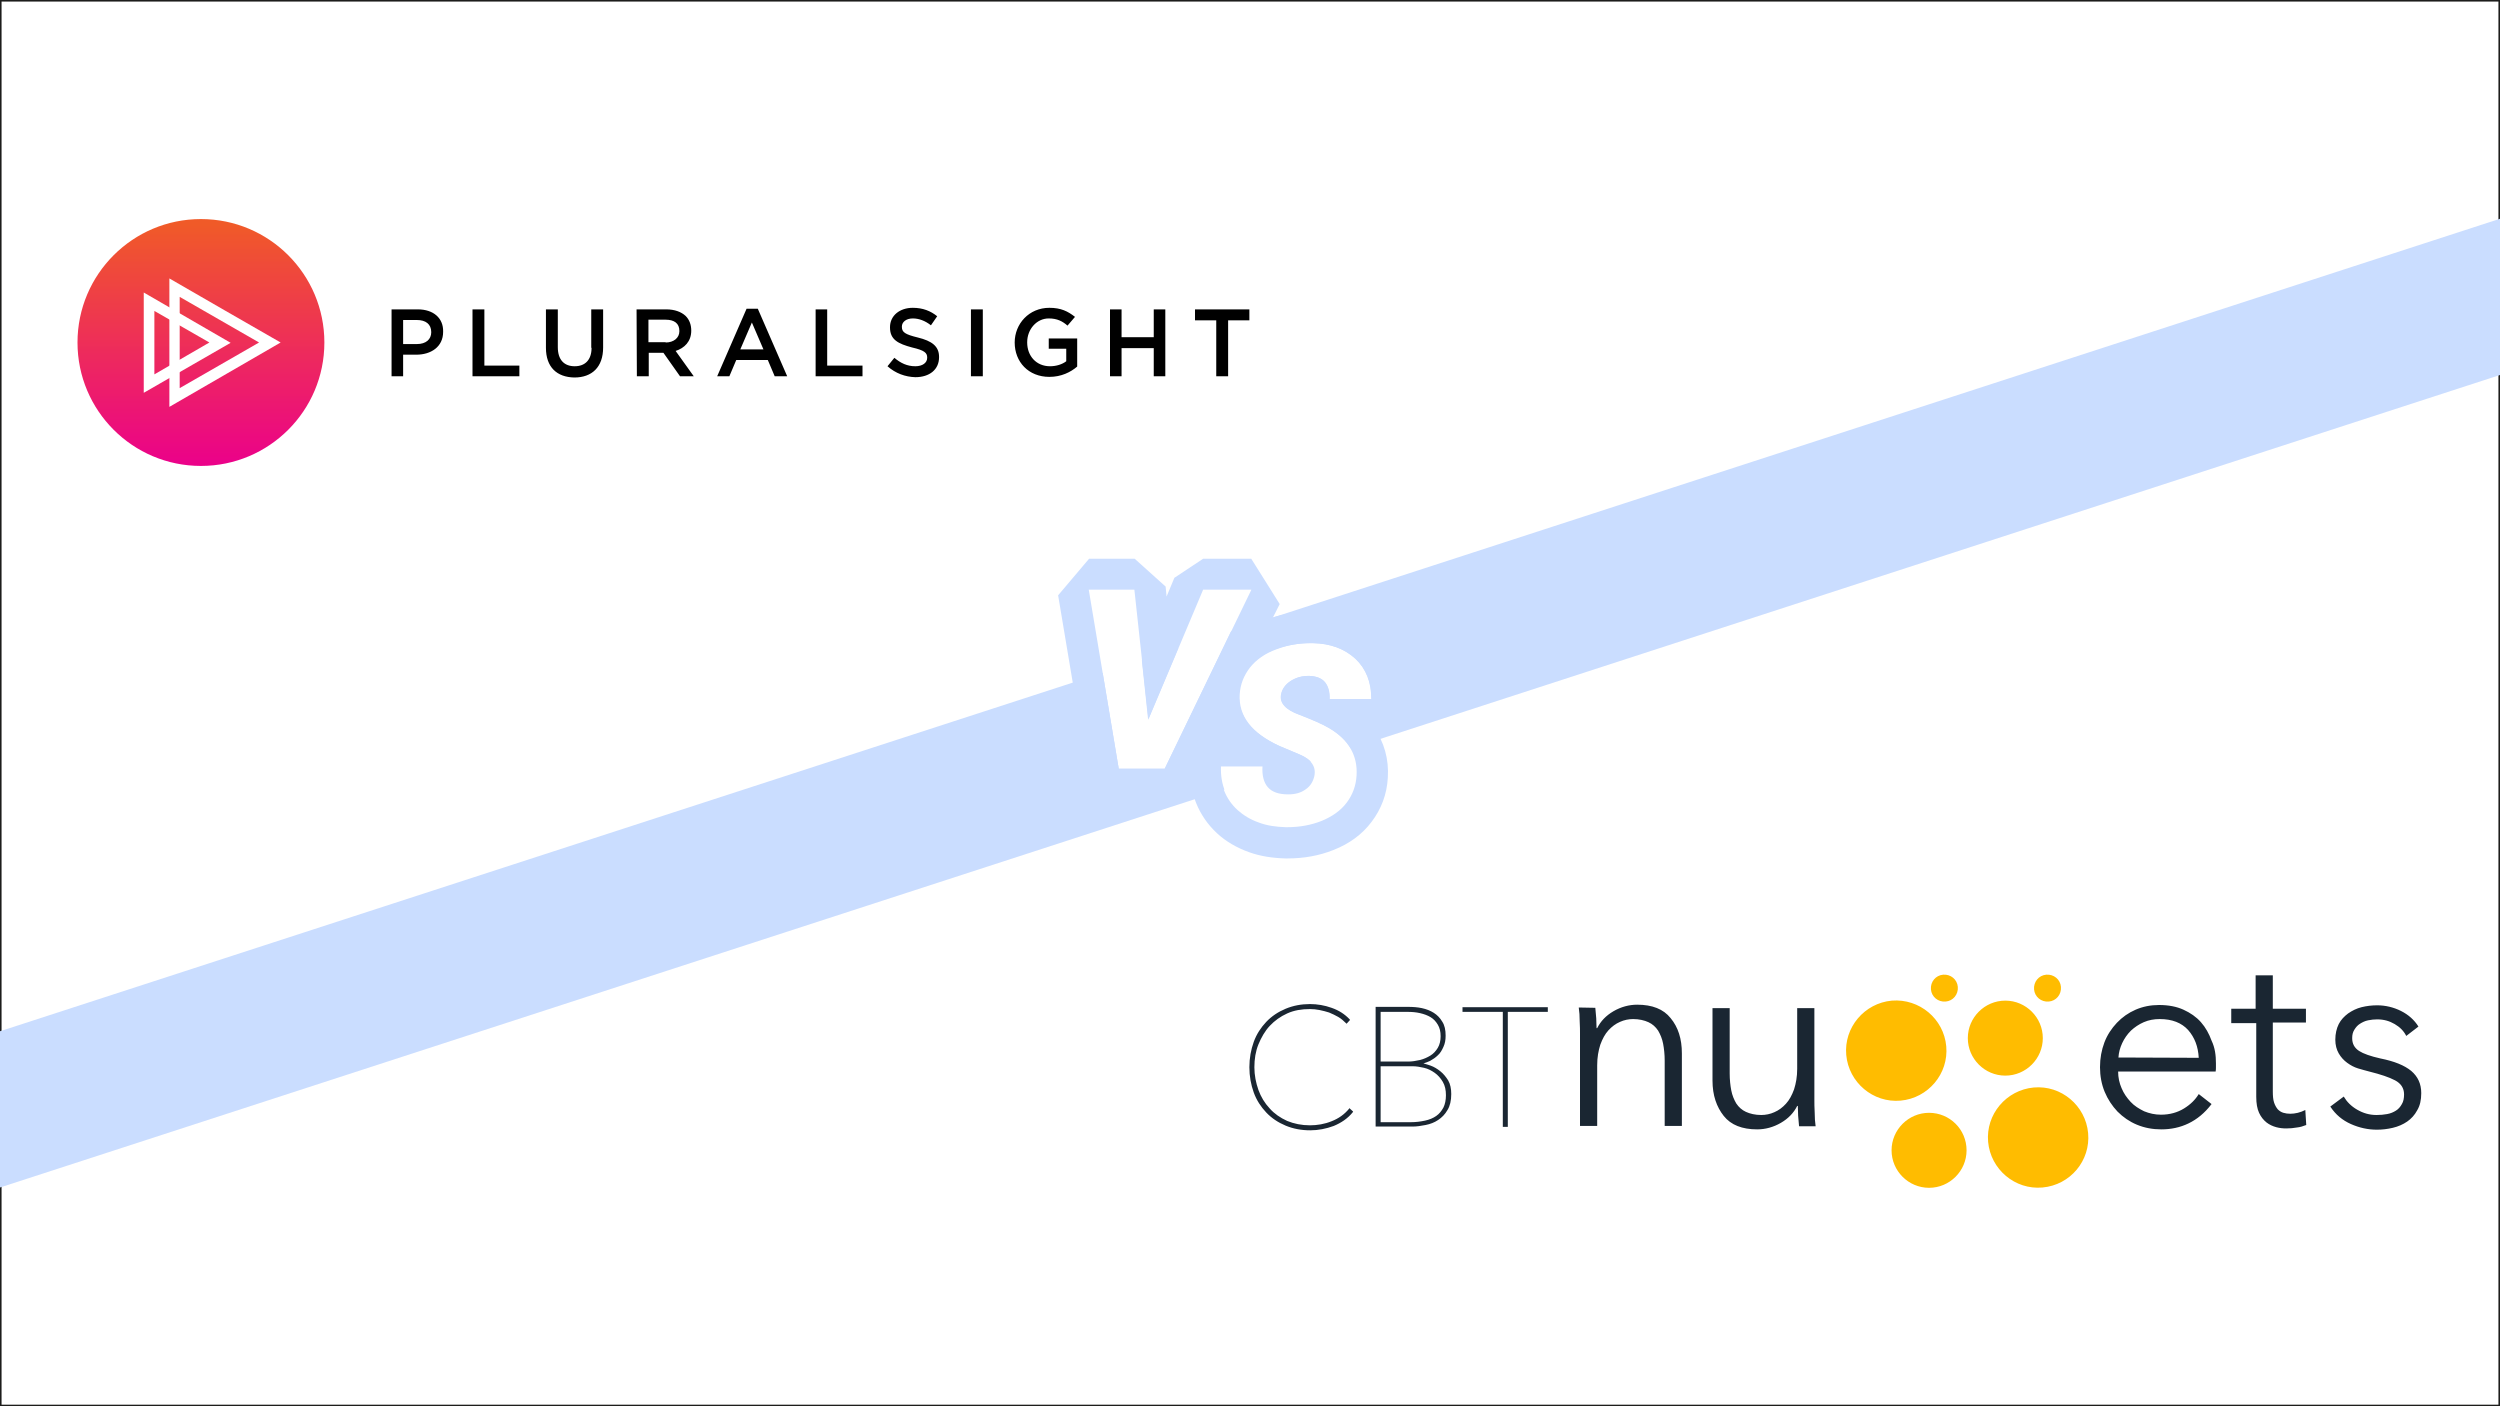 <svg enable-background="new 0 0 800 450" viewBox="0 0 800 450" xmlns="http://www.w3.org/2000/svg" xmlns:xlink="http://www.w3.org/1999/xlink"><rect x="0" y="0" width="800" height="450" fill="#333333" stroke="none"/><linearGradient id="a" gradientUnits="userSpaceOnUse" x1="64.33" x2="64.33" y1="70.08" y2="149.143"><stop offset="0" stop-color="#f05a28"/><stop offset=".016" stop-color="#f05a28"/><stop offset=".023" stop-color="#f05a28"/><stop offset=".031" stop-color="#f05929"/><stop offset=".039" stop-color="#f0582a"/><stop offset=".047" stop-color="#f0582b"/><stop offset=".055" stop-color="#f0572c"/><stop offset=".063" stop-color="#f0562c"/><stop offset=".07" stop-color="#f0552d"/><stop offset=".078" stop-color="#f0552e"/><stop offset=".086" stop-color="#f0542f"/><stop offset=".094" stop-color="#f0532f"/><stop offset=".102" stop-color="#f05330"/><stop offset=".109" stop-color="#f05231"/><stop offset=".117" stop-color="#f05132"/><stop offset=".125" stop-color="#ef5033"/><stop offset=".133" stop-color="#ef5033"/><stop offset=".141" stop-color="#ef4f34"/><stop offset=".148" stop-color="#ef4e35"/><stop offset=".156" stop-color="#ef4e36"/><stop offset=".164" stop-color="#ef4d36"/><stop offset=".172" stop-color="#ef4c37"/><stop offset=".18" stop-color="#ef4b38"/><stop offset=".188" stop-color="#ef4b39"/><stop offset=".195" stop-color="#ef4a3a"/><stop offset=".203" stop-color="#ef493a"/><stop offset=".211" stop-color="#ef493b"/><stop offset=".219" stop-color="#ef483c"/><stop offset=".227" stop-color="#ef473d"/><stop offset=".234" stop-color="#ef463d"/><stop offset=".242" stop-color="#ef463e"/><stop offset=".25" stop-color="#ef453f"/><stop offset=".258" stop-color="#ef4440"/><stop offset=".266" stop-color="#ef4441"/><stop offset=".273" stop-color="#ef4341"/><stop offset=".281" stop-color="#ef4242"/><stop offset=".289" stop-color="#ef4143"/><stop offset=".297" stop-color="#ef4144"/><stop offset=".305" stop-color="#ef4045"/><stop offset=".313" stop-color="#ef3f45"/><stop offset=".32" stop-color="#ee3f46"/><stop offset=".328" stop-color="#ee3e47"/><stop offset=".336" stop-color="#ee3d48"/><stop offset=".344" stop-color="#ee3c48"/><stop offset=".352" stop-color="#ee3c49"/><stop offset=".359" stop-color="#ee3b4a"/><stop offset=".367" stop-color="#ee3a4b"/><stop offset=".375" stop-color="#ee3a4c"/><stop offset=".383" stop-color="#ee394c"/><stop offset=".391" stop-color="#ee384d"/><stop offset=".398" stop-color="#ee384e"/><stop offset=".406" stop-color="#ee374f"/><stop offset=".414" stop-color="#ee364f"/><stop offset=".422" stop-color="#ee3550"/><stop offset=".43" stop-color="#ee3551"/><stop offset=".438" stop-color="#ee3452"/><stop offset=".445" stop-color="#ee3353"/><stop offset=".453" stop-color="#ee3353"/><stop offset=".461" stop-color="#ee3254"/><stop offset=".469" stop-color="#ee3155"/><stop offset=".477" stop-color="#ee3056"/><stop offset=".484" stop-color="#ee3057"/><stop offset=".492" stop-color="#ee2f57"/><stop offset=".5" stop-color="#ee2e58"/><stop offset=".508" stop-color="#ee2e59"/><stop offset=".516" stop-color="#ed2d5a"/><stop offset=".523" stop-color="#ed2c5a"/><stop offset=".531" stop-color="#ed2b5b"/><stop offset=".539" stop-color="#ed2b5c"/><stop offset=".547" stop-color="#ed2a5d"/><stop offset=".555" stop-color="#ed295e"/><stop offset=".563" stop-color="#ed295e"/><stop offset=".57" stop-color="#ed285f"/><stop offset=".578" stop-color="#ed2760"/><stop offset=".586" stop-color="#ed2661"/><stop offset=".594" stop-color="#ed2661"/><stop offset=".602" stop-color="#ed2562"/><stop offset=".609" stop-color="#ed2463"/><stop offset=".617" stop-color="#ed2464"/><stop offset=".625" stop-color="#ed2365"/><stop offset=".633" stop-color="#ed2265"/><stop offset=".641" stop-color="#ed2166"/><stop offset=".648" stop-color="#ed2167"/><stop offset=".656" stop-color="#ed2068"/><stop offset=".664" stop-color="#ed1f69"/><stop offset=".672" stop-color="#ed1f69"/><stop offset=".68" stop-color="#ed1e6a"/><stop offset=".688" stop-color="#ed1d6b"/><stop offset=".695" stop-color="#ed1c6c"/><stop offset=".703" stop-color="#ed1c6c"/><stop offset=".711" stop-color="#ed1b6d"/><stop offset=".719" stop-color="#ec1a6e"/><stop offset=".727" stop-color="#ec1a6f"/><stop offset=".734" stop-color="#ec1970"/><stop offset=".742" stop-color="#ec1870"/><stop offset=".75" stop-color="#ec1871"/><stop offset=".758" stop-color="#ec1772"/><stop offset=".766" stop-color="#ec1673"/><stop offset=".773" stop-color="#ec1573"/><stop offset=".781" stop-color="#ec1574"/><stop offset=".789" stop-color="#ec1475"/><stop offset=".797" stop-color="#ec1376"/><stop offset=".805" stop-color="#ec1377"/><stop offset=".813" stop-color="#ec1277"/><stop offset=".82" stop-color="#ec1178"/><stop offset=".828" stop-color="#ec1079"/><stop offset=".836" stop-color="#ec107a"/><stop offset=".844" stop-color="#ec0f7b"/><stop offset=".852" stop-color="#ec0e7b"/><stop offset=".859" stop-color="#ec0e7c"/><stop offset=".867" stop-color="#ec0d7d"/><stop offset=".875" stop-color="#ec0c7e"/><stop offset=".883" stop-color="#ec0b7e"/><stop offset=".891" stop-color="#ec0b7f"/><stop offset=".898" stop-color="#ec0a80"/><stop offset=".906" stop-color="#ec0981"/><stop offset=".914" stop-color="#eb0982"/><stop offset=".922" stop-color="#eb0882"/><stop offset=".93" stop-color="#eb0783"/><stop offset=".938" stop-color="#eb0684"/><stop offset=".945" stop-color="#eb0685"/><stop offset=".953" stop-color="#eb0585"/><stop offset=".961" stop-color="#eb0486"/><stop offset=".969" stop-color="#eb0487"/><stop offset=".977" stop-color="#eb0388"/><stop offset=".984" stop-color="#eb0289"/><stop offset=".992" stop-color="#eb0189"/><stop offset="1" stop-color="#eb018a"/></linearGradient><path d="m0 0h800v450h-800z" fill="#fff" stroke="#1d1d1b" stroke-miterlimit="10"/><path d="m0 380 800-260v-50l-800 260z" fill="#caddff"/><path d="m420.8 248.4c.6-3-1-5.3-4.8-6.9l-6.4-2.7c-9-4.1-13.3-9.6-12.9-16.6.2-3.2 1.3-6 3.3-8.6 2-2.5 4.8-4.5 8.4-5.8 3.6-1.4 7.5-2.1 11.7-2 5.7.1 10.2 1.8 13.7 5 3.4 3.2 5.1 7.5 5.1 12.9h-13.4c.1-2.2-.4-4-1.4-5.3s-2.7-2-5-2.1-4.2.5-6 1.6c-1.7 1.1-2.8 2.6-3.1 4.4-.5 2.6 1.4 4.8 5.8 6.4 4.4 1.7 7.6 3.1 9.6 4.3 6.3 3.7 9.2 8.8 8.8 15.2-.2 3.3-1.3 6.2-3.2 8.7s-4.6 4.4-8 5.8-7.2 2-11.4 2c-3.1-.1-6-.5-8.6-1.5-2.6-.9-4.9-2.3-6.8-4-3.8-3.5-5.7-8.2-5.5-14h13.5c-.2 2.9.4 5.2 1.7 6.7s3.4 2.3 6.5 2.3c2.3 0 4.1-.5 5.6-1.6 1.5-1 2.4-2.4 2.8-4.2z" fill="#fff"/><path d="m419.5 205.8h.5c5.7.1 10.2 1.8 13.7 5 3.4 3.2 5.1 7.5 5.1 12.9h-13.4c.1-2.2-.4-4-1.4-5.3s-2.7-2-5-2.1h-.3c-2.1 0-4 .5-5.7 1.6s-2.8 2.6-3.1 4.4c-.5 2.6 1.4 4.8 5.8 6.4 4.4 1.7 7.6 3.1 9.6 4.3 6.3 3.7 9.2 8.8 8.8 15.2-.2 3.3-1.3 6.2-3.2 8.7s-4.6 4.4-8 5.8c-3.3 1.3-6.9 2-11 2h-.5c-3.1-.1-6-.5-8.6-1.5-2.6-.9-4.9-2.3-6.8-4-3.8-3.5-5.7-8.2-5.5-14h13.5c-.2 2.9.4 5.2 1.7 6.7s3.4 2.3 6.5 2.3c2.3 0 4.1-.5 5.6-1.6 1.5-1 2.4-2.5 2.8-4.3.6-3-1-5.3-4.8-6.9l-6.4-2.7c-9-4.1-13.3-9.6-12.9-16.6.2-3.2 1.3-6 3.3-8.6 2-2.5 4.8-4.5 8.4-5.8 3.5-1.2 7.3-1.9 11.3-1.9m0-10c-5.3 0-10.3.9-14.9 2.7-5.2 2-9.4 5-12.5 8.9-3.3 4.1-5.2 8.9-5.5 14.2-.2 3.6.3 8.8 3.6 14.1l-9.5 9.3c-.2 8.6 2.8 16.1 8.7 21.6 2.9 2.7 6.4 4.7 10.3 6.1 3.6 1.3 7.6 1.9 11.7 2h.6c5.3 0 10.2-.9 14.7-2.7 5.1-2 9.2-5 12.2-9 3.1-4.1 4.9-8.8 5.2-14.1.4-6-1.2-11.5-4.5-16.2l9.1-9c.1-8.2-2.8-15.2-8.3-20.3-5.3-4.9-12.1-7.5-20.3-7.6z" fill="#caddff"/><path d="m367.4 230.3 17.5-41.5h15.4l-27.6 57.2h-14.7l-9.6-57.3h14.6z" fill="#fff"/><path d="m400.4 188.8-27.7 57.2h-14.7l-9.6-57.3h14.6l4.5 41.5 17.5-41.5h15.4m0-9.9h-15.4l-9.2 6.1-2.5 6-.3-3.2-9.9-8.9h-14.6l-9.9 11.7 9.6 57.3 9.9 8.3h14.7l9-5.6c2.2-4.5 8-8.1 8.6-13 1.7-14.8 12-29.6 19.1-44.2-3.1-5-6.1-9.7-9.1-14.5z" fill="#caddff"/><path d="m709.1 340.3v1.2c0 .4 0 .9-.1 1.4h-31.2c0 1.9.4 3.7 1.1 5.3.7 1.7 1.7 3.1 2.9 4.4s2.7 2.2 4.3 3c1.7.7 3.5 1.1 5.4 1.1 2.8 0 5.3-.7 7.4-2s3.6-2.8 4.7-4.6l4.1 3.2c-2.2 2.9-4.7 4.9-7.4 6.2s-5.6 1.9-8.7 1.9c-2.8 0-5.4-.5-7.8-1.5s-4.4-2.4-6.2-4.2c-1.7-1.8-3.1-3.9-4.1-6.3s-1.5-5.1-1.5-7.9c0-2.9.5-5.5 1.4-7.9s2.3-4.5 4-6.3 3.7-3.2 6-4.2 4.8-1.5 7.5-1.5c3 0 5.6.5 7.8 1.5s4.1 2.3 5.6 4 2.6 3.7 3.4 5.9c1.1 2.3 1.4 4.7 1.4 7.3zm-5.5-1.8c-.2-3.6-1.3-6.5-3.4-8.9-2.1-2.3-5.1-3.5-9.1-3.5-1.8 0-3.5.3-5.1 1s-2.9 1.6-4.1 2.7c-1.2 1.2-2.1 2.5-2.8 4s-1.1 3-1.2 4.6zm34.3-11.3h-10.6v22.1c0 1.4.1 2.6.4 3.5s.7 1.6 1.2 2.2c.5.5 1.1.9 1.8 1.1s1.4.3 2.2.3 1.5-.1 2.4-.3c.8-.2 1.6-.5 2.4-.9l.3 4.8c-1 .4-2 .7-3 .8-1.1.2-2.2.3-3.4.3-1 0-2.1-.1-3.2-.4s-2.2-.8-3.1-1.5c-1-.8-1.8-1.8-2.4-3.1s-.9-3-.9-5.1v-23.6h-8v-4.6h7.8v-10.7h5.5v10.7h10.6zm32.1 4.3c-.8-1.6-2-2.8-3.7-3.8s-3.5-1.5-5.6-1.5c-1 0-1.9.1-2.9.3s-1.8.6-2.6 1.1-1.3 1.1-1.8 1.9-.7 1.6-.7 2.7c0 1.8.7 3.1 2.2 4.1 1.4.9 3.7 1.7 6.8 2.4 4.5.9 7.7 2.2 9.9 4 2.1 1.8 3.2 4.1 3.2 7.1 0 2.2-.4 4-1.3 5.5-.8 1.5-1.9 2.7-3.2 3.6s-2.9 1.6-4.6 2-3.4.6-5.1.6c-2.8 0-5.6-.6-8.3-1.8s-4.9-3-6.6-5.6l4.3-3.2c1 1.7 2.4 3.1 4.3 4.2s3.9 1.7 6.2 1.7c1.2 0 2.3-.1 3.4-.3s2-.6 2.8-1.1 1.4-1.2 1.9-2.1c.5-.8.7-1.9.7-3.1 0-2-1-3.5-2.9-4.5s-4.6-1.9-8.2-2.8c-1.1-.3-2.3-.6-3.6-1s-2.4-1-3.5-1.8-2-1.8-2.7-3-1.1-2.7-1.1-4.4c0-1.9.4-3.6 1.1-5s1.8-2.5 3-3.4c1.3-.9 2.7-1.6 4.3-2s3.3-.6 5-.6c2.6 0 5.2.6 7.6 1.8s4.3 2.9 5.6 5zm-194.3 28.9c-.1-1-.2-2.2-.3-3.4 0-1.2-.1-2.3-.1-3.1h-.2c-1.1 2.2-2.8 4-5.2 5.4s-5 2.1-7.6 2.1c-4.8 0-8.4-1.4-10.7-4.3s-3.6-6.6-3.6-11.3v-23.2h5.5v20.9c0 2 .2 3.8.5 5.4s.9 3 1.6 4.2c.8 1.2 1.8 2.1 3.1 2.7s3 1 4.9 1c1.4 0 2.9-.3 4.2-.9 1.4-.6 2.6-1.5 3.7-2.7s1.9-2.7 2.6-4.6c.6-1.9 1-4 1-6.6v-19.4h5.5v29.4c0 1 0 2.4.1 4 0 1.6.1 3.1.3 4.4zm-65.2-37.9c.1 1 .2 2.2.3 3.4 0 1.2.1 2.3.1 3.1h.2c1.1-2.2 2.8-4 5.2-5.4s5-2.1 7.6-2.1c4.8 0 8.4 1.4 10.7 4.3 2.4 2.9 3.6 6.6 3.6 11.3v23.2h-5.5v-20.9c0-2-.2-3.8-.5-5.4s-.9-3-1.6-4.2c-.8-1.2-1.8-2.1-3.1-2.7s-3-1-4.9-1c-1.4 0-2.9.3-4.2.9-1.4.6-2.6 1.5-3.7 2.7s-1.9 2.7-2.6 4.6c-.6 1.9-1 4-1 6.6v19.4h-5.5v-29.5c0-1 0-2.4-.1-4 0-1.6-.1-3.1-.3-4.4zm-78.8 32.3c-1.5 1.8-3.3 3.1-5.6 4-2.2.9-4.6 1.3-6.9 1.3-2.7 0-5.1-.5-7.3-1.4-2.2-1-4.1-2.3-5.6-4-1.6-1.7-2.8-3.7-3.6-5.9-.8-2.3-1.3-4.7-1.3-7.3s.4-5.1 1.3-7.3 2.1-4.3 3.6-5.9c1.6-1.7 3.4-3 5.6-4s4.6-1.4 7.3-1.4c1 0 2 .1 3 .3 1.1.2 2.1.5 3.1.8 1 .4 2 .9 2.9 1.4s1.8 1.3 2.5 2l.2.2 1.1-1.2-.1-.2c-1.6-1.7-3.5-2.9-5.8-3.7-2.2-.8-4.6-1.2-6.9-1.2-2.8 0-5.4.5-7.8 1.5s-4.5 2.4-6.2 4.2-3.1 3.9-4 6.4-1.4 5.2-1.4 8.1.5 5.6 1.4 8.1 2.3 4.6 4 6.4 3.8 3.2 6.2 4.2 5 1.5 7.9 1.5c2.5 0 5.1-.5 7.5-1.4 2.4-1 4.5-2.4 6.1-4.4l.1-.2-1.2-1.1zm29.2-12c-1-.8-2-1.4-3.1-1.8-.8-.3-1.6-.5-2.3-.7.7-.2 1.4-.5 2.1-.8.9-.5 1.8-1.1 2.5-1.8.8-.7 1.3-1.6 1.8-2.7s.7-2.2.7-3.6c0-1.8-.3-3.3-1.1-4.5-.7-1.2-1.6-2.1-2.7-2.8s-2.4-1.2-3.8-1.5-2.9-.4-4.3-.4h-10.5v38.3h11.8c1.3 0 2.7-.2 4.2-.5s2.8-.8 4-1.6 2.2-1.8 3-3.2c.8-1.3 1.2-3 1.2-5.1 0-1.7-.3-3.2-1-4.4-.7-1.1-1.5-2.1-2.5-2.9zm-10.3-3.1h-8.8v-15.9h8.6c1.4 0 2.7.1 4 .4s2.4.7 3.4 1.3 1.7 1.4 2.3 2.4.9 2.2.9 3.7c0 1.4-.3 2.7-.9 3.7s-1.4 1.9-2.4 2.5-2.1 1.1-3.3 1.4c-1.3.3-2.6.5-3.8.5zm-8.8 19.4v-17.9h10.2c1.2 0 2.4.2 3.7.5s2.4.9 3.4 1.6 1.9 1.7 2.6 2.9 1 2.6 1 4.3c0 1.5-.3 2.9-.8 3.9-.6 1.1-1.3 2-2.3 2.7s-2.2 1.2-3.6 1.5-2.9.5-4.5.5zm26.2-36.8v1.5h12.9v36.8h1.6v-36.8h12.8v-1.5z" fill="#1a2632"/><path d="m608.2 352.2c8.8-.8 15.4-8.6 14.6-17.4s-8.6-15.3-17.4-14.6c-8.8.8-15.4 8.6-14.6 17.4s8.6 15.4 17.4 14.6m9.1 3.9c-6.6 0-12 5.4-12 12s5.4 12 12 12 12-5.4 12-12c0-6.7-5.4-12-12-12m5.3-35.6c2.4-.2 4.1-2.3 3.9-4.7s-2.3-4.1-4.7-3.9-4.1 2.3-3.9 4.7 2.3 4.1 4.7 3.9m45.6 42.1c-.8-8.8-8.6-15.4-17.4-14.6s-15.4 8.6-14.6 17.4 8.6 15.4 17.4 14.6c8.9-.8 15.4-8.6 14.6-17.4m-14.5-30.4c0-6.6-5.4-12-12-12s-12 5.4-12 12 5.4 12 12 12 12-5.4 12-12m1.9-11.7c2.4-.2 4.1-2.3 3.9-4.7s-2.3-4.1-4.7-3.9-4.1 2.3-3.9 4.7 2.3 4.1 4.7 3.9" fill="#ffbc00"/><circle cx="64.3" cy="109.6" fill="url(#a)" r="39.5"/><path d="m54.2 89.1v41.1l35.6-20.6c-.1 0-35.6-20.5-35.6-20.5zm3.3 5.9 25.4 14.6-25.4 14.6z" fill="#fff"/><path d="m46 93.6 27.8 16.1-27.8 16zm3.4 5.9v20.3l17.6-10.2z" fill="#fff"/><path d="m236.9 111.8h7.4l-3.7-8.5zm-19.5-5.8v-.1c0-2.3-1.6-3.6-4.4-3.6h-5.5v7.2h5.5v.1c2.7 0 4.4-1.5 4.4-3.6zm-84-3.6h-4.4v7.7h4.4c2.9 0 4.6-1.6 4.6-3.8v-.1c0-2.5-1.8-3.8-4.6-3.8z" fill="none"/><path d="m155 99h-3.8v21.4h15v-3.4h-11.2zm-21.3 0h-8.4v21.4h3.7v-6.9h4.2c4.7 0 8.6-2.5 8.6-7.3v-.1c.1-4.3-3.1-7.1-8.1-7.1zm4.3 7.3c0 2.3-1.7 3.8-4.6 3.8h-4.4v-7.7h4.4c2.8 0 4.6 1.3 4.6 3.9zm51.3 5c0 3.9-2.1 5.9-5.4 5.9-3.4 0-5.4-2.1-5.4-6.1v-12.1h-3.8v12.3c0 6.2 3.5 9.4 9.1 9.5 5.6 0 9.2-3.3 9.2-9.6v-12.2h-3.8v12.3zm31.9-5.5c0-1.9-.6-3.5-1.8-4.7-1.4-1.3-3.5-2.1-6.2-2.1h-9.5l.1 21.4h3.8v-7.5h4.7l5.3 7.5h4.4l-5.8-8.1c2.8-.9 5-3 5-6.5zm-13.7 3.7v-7.2h5.5c2.8 0 4.4 1.2 4.4 3.6v.1c0 2.1-1.8 3.6-4.4 3.6v-.1zm103.2-10.5h3.8v21.4h-3.8zm25 12.6h5.5v4c-1.3 1-3.2 1.6-5.2 1.6-4.4 0-7.3-3.3-7.3-7.6v-.1c0-4.1 3-7.6 6.9-7.6 2.7 0 4.4.9 6 2.3l2.4-2.8c-2.3-1.8-4.5-2.9-8.2-2.9-6.5 0-11.1 5.1-11.1 11.1 0 6.2 4.4 11 11.1 11 3.8 0 6.8-1.5 8.9-3.3v-9h-9.1v3.3zm33.5-12.6v8.9h-10.3v-8.9h-3.7v21.4h3.7v-9h10.3v9h3.7v-21.4zm-75.5 9c-4.1-1-5.1-1.7-5.1-3.4v-.1c0-1.4 1.3-2.6 3.5-2.6 1.9 0 3.9.7 5.8 2.2l2-2.9c-2.1-1.7-4.6-2.7-7.8-2.7-4.2 0-7.3 2.5-7.3 6.2v.1c0 3.9 2.6 5.2 7.1 6.4 3.9.9 4.8 1.7 4.8 3.2v.1c0 1.6-1.5 2.7-3.8 2.7-2.6 0-4.7-1-6.7-2.7l-2.2 2.7c2.6 2.3 5.7 3.4 8.9 3.5 4.5 0 7.6-2.4 7.6-6.4v-.1c0-3.4-2.3-5.1-6.8-6.2zm-29-9h-3.7v21.4h15v-3.4h-11.3zm-25.8-.2-9.4 21.6h3.9l2.2-5.2h10.1l2.2 5.2h4l-9.4-21.6zm-2 13 3.7-8.6 3.7 8.6zm145.5-12.8v3.5h6.8v17.9h3.8v-17.9h6.8v-3.5z"/></svg>